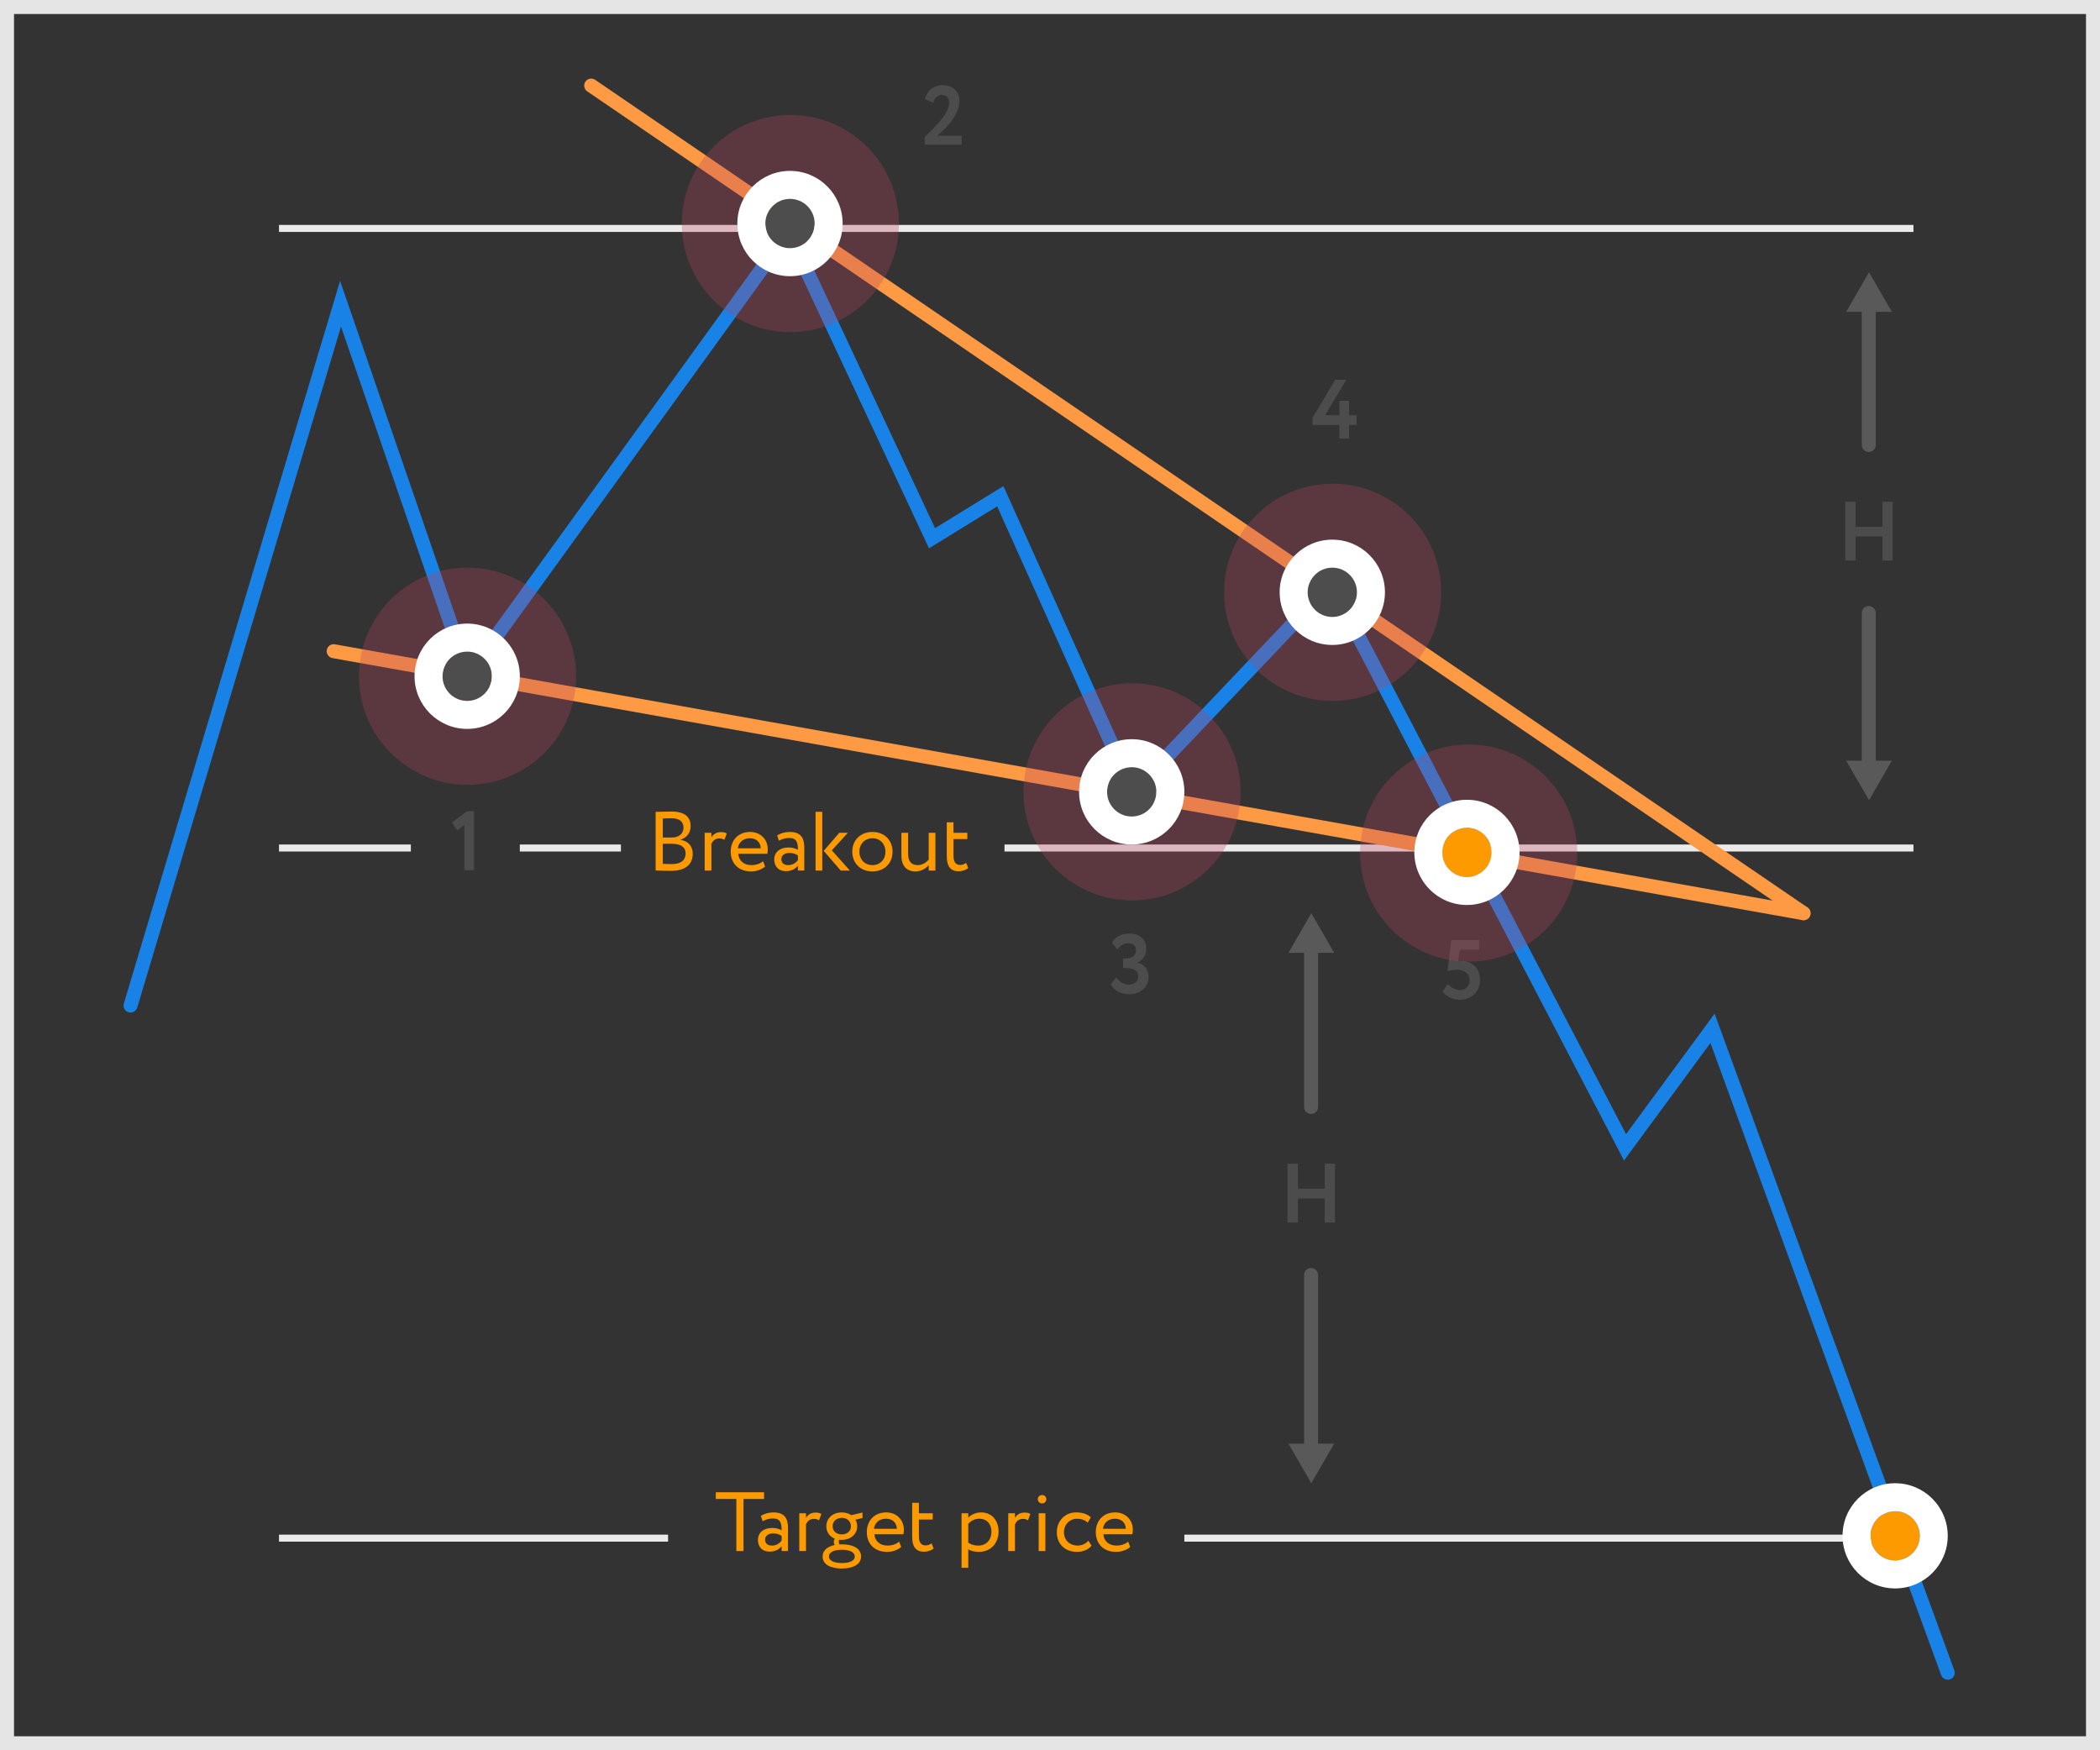 <?xml version="1.0" encoding="utf-8"?>
<!-- Generator: Adobe Illustrator 16.0.0, SVG Export Plug-In . SVG Version: 6.00 Build 0)  -->
<!DOCTYPE svg PUBLIC "-//W3C//DTD SVG 1.1//EN" "http://www.w3.org/Graphics/SVG/1.1/DTD/svg11.dtd">
<svg version="1.1" id="Layer_1" xmlns="http://www.w3.org/2000/svg" xmlns:xlink="http://www.w3.org/1999/xlink" x="0px" y="0px"
	 width="300px" height="250px" viewBox="0 0 300 250" enable-background="new 0 0 300 250" xml:space="preserve">
<rect x="0" y="0" width="300" height="250" fill="#333333" stroke="none"/>
<g>
	<path fill="#E5E5E5" d="M298,2v246H2V2H298 M300,0H0v250h300V0L300,0z"/>
	<g>
		<path fill="#595959" d="M186.297,158.113v-24c0-0.553,0.447-1,1-1c0.552,0,1,0.447,1,1v24c0,0.553-0.448,1-1,1
			C186.744,159.113,186.297,158.666,186.297,158.113z"/>
		<path fill="#595959" d="M184.064,136.094h6.532l-3.266-5.656L184.064,136.094z"/>
	</g>
	<g>
		<path fill="#595959" d="M186.297,209.113v-27c0-0.553,0.447-1,1-1c0.552,0,1,0.447,1,1v27c0,0.551-0.448,1-1,1
			C186.744,210.113,186.297,209.664,186.297,209.113z"/>
		<path fill="#595959" d="M184.064,206.199h6.532l-3.266,5.656L184.064,206.199z"/>
	</g>
	<g>
		<path fill="#4C4C4C" d="M189.248,166.217h1.463v8.396h-1.463v-3.431h-3.838v3.431h-1.476v-8.396h1.476v3.586h3.838V166.217z"/>
	</g>
	<g>
		<path fill="#595959" d="M265.969,63.56v-21c0-0.553,0.447-1,1-1c0.552,0,1,0.447,1,1v21c0,0.553-0.448,1-1,1
			C266.416,64.56,265.969,64.113,265.969,63.56z"/>
		<path fill="#595959" d="M263.736,44.541h6.532l-3.266-5.656L263.736,44.541z"/>
	</g>
	<g>
		<path fill="#595959" d="M265.969,111.56v-24c0-0.553,0.447-1,1-1c0.552,0,1,0.447,1,1v24c0,0.552-0.448,1-1,1
			C266.416,112.56,265.969,112.112,265.969,111.56z"/>
		<path fill="#595959" d="M263.736,108.647h6.532l-3.266,5.656L263.736,108.647z"/>
	</g>
	<g>
		<path fill="#4C4C4C" d="M268.92,71.664h1.463v8.396h-1.463v-3.43h-3.838v3.43h-1.476v-8.396h1.476v3.586h3.838V71.664z"/>
	</g>
	<g>
		<path fill="#4C4C4C" d="M66.723,115.866h0.996v8.419H66.34v-6.453l-1.031,0.78l-0.732-1.14L66.723,115.866z"/>
	</g>
	<g>
		<path fill="#4C4C4C" d="M132.102,19.563c1.367-1.343,3.49-3.286,3.49-4.917c0-0.672-0.371-1.092-1.067-1.092
			c-0.6,0-1.031,0.42-1.211,1.127l-1.151-0.516c0.228-1.223,1.188-1.991,2.519-1.991c1.595,0,2.374,1.079,2.374,2.195
			c0,2.351-2.506,4.473-3.166,5.013h3.49v1.283h-5.277V19.563z"/>
	</g>
	<g>
		<path fill="#4C4C4C" d="M158.673,140.592l0.78-1.008c0.42,0.624,1.066,1.044,1.799,1.044c0.898,0,1.355-0.528,1.355-1.163
			c0-0.768-0.588-1.188-1.56-1.188h-0.6v-1.379h0.54c0.684,0,1.295-0.433,1.295-1.152c0-0.6-0.348-1.02-1.067-1.02
			c-0.672,0-1.163,0.288-1.583,0.9l-0.768-0.973c0.455-0.852,1.331-1.307,2.482-1.307c1.439,0,2.41,0.815,2.41,2.135
			c0,0.947-0.432,1.619-1.283,1.991v0.036c1.044,0.18,1.607,1.007,1.607,2.002c0,1.548-1.199,2.495-2.746,2.495
			C160.053,142.007,159.117,141.443,158.673,140.592z"/>
	</g>
	<g>
		<path fill="#4C4C4C" d="M191.345,60.695h-3.838v-1.02l3.238-5.433h1.583l-3.034,5.073h2.051v-2.075h1.38v2.075h1.079v1.379h-1.079
			v1.943h-1.38V60.695z"/>
	</g>
	<g>
		<path fill="#4C4C4C" d="M207.336,134.266h3.971v1.379h-2.759l-0.239,1.668c0.131-0.024,0.312-0.049,0.479-0.049
			c1.488,0,2.639,1.02,2.639,2.675c0,1.812-1.295,2.854-2.89,2.854c-0.899,0-1.942-0.408-2.459-1.199l0.792-1.043
			c0.359,0.527,1.067,0.863,1.703,0.863c0.803,0,1.379-0.588,1.379-1.416c0-0.839-0.66-1.486-1.787-1.486
			c-0.539,0-1.127,0.107-1.379,0.216L207.336,134.266z"/>
	</g>
	<path fill="#ECEBEB" d="M273.352,219.197v1H169.193v-1H273.352z"/>
	<path fill="#ECEBEB" d="M273.352,120.624v1H143.5v-1H273.352z"/>
	<path fill="#ECEBEB" d="M88.703,120.624v1H74.261v-1H88.703z"/>
	<path fill="#ECEBEB" d="M58.693,120.624v1H39.856v-1H58.693z"/>
	<path fill="#ECEBEB" d="M273.352,32.127v1H39.856v-1H273.352z"/>
	<path fill="#ECEBEB" d="M95.438,219.197v1H39.856v-1H95.438z"/>
	<g>
		<path fill="#FD9A00" d="M102.255,213.146h6.896v0.96h-2.938v7.436h-1.02v-7.436h-2.938V213.146z"/>
		<path fill="#FD9A00" d="M108.697,216.516c0.48-0.3,1.128-0.492,1.8-0.492c1.535,0,2.075,0.805,2.075,2.207v3.311h-0.912v-0.695
			c-0.324,0.407-0.84,0.779-1.727,0.779c-0.984,0-1.656-0.623-1.656-1.667c0-1.104,0.877-1.716,2.039-1.716
			c0.42,0,0.984,0.084,1.344,0.349c0-1.008-0.156-1.703-1.223-1.703c-0.66,0-1.057,0.168-1.488,0.396L108.697,216.516z
			 M111.66,220.066v-0.684c-0.336-0.24-0.744-0.36-1.211-0.36c-0.576,0-1.152,0.264-1.152,0.888c0,0.516,0.349,0.852,0.973,0.852
			C110.977,220.762,111.385,220.39,111.66,220.066z"/>
		<path fill="#FD9A00" d="M114.182,216.145h0.961v0.635c0.275-0.407,0.671-0.731,1.354-0.731c0.444,0,0.659,0.072,0.839,0.204
			l-0.335,0.899c-0.265-0.155-0.407-0.204-0.731-0.204c-0.624,0-0.924,0.372-1.127,0.768v3.826h-0.961V216.145z"/>
		<path fill="#FD9A00" d="M119.246,220.678c-0.096-0.12-0.133-0.288-0.133-0.443c0-0.168,0.049-0.336,0.145-0.457
			c-0.768-0.311-1.211-0.982-1.211-1.774c0-1.079,0.852-1.979,2.207-1.979c0.527,0,0.995,0.145,1.367,0.396l1.582-0.384l0.024,0.779
			l-1.019,0.252c0.167,0.276,0.251,0.6,0.251,0.936c0,1.079-0.876,1.942-2.206,1.942c-0.121,0-0.24,0-0.36-0.012
			c-0.048,0.096-0.06,0.204-0.06,0.301c0,0.131,0.035,0.264,0.107,0.359c0.107,0,0.216-0.012,0.324-0.012
			c1.57,0,2.746,0.562,2.746,1.738c0,1.152-1.176,1.715-2.746,1.715c-1.571,0-2.746-0.539-2.746-1.715
			C117.52,221.445,118.215,220.894,119.246,220.678z M120.266,223.256c1.115,0,1.847-0.324,1.847-0.936
			c0-0.6-0.696-0.959-1.847-0.959c-1.152,0-1.848,0.359-1.848,0.959S119.15,223.256,120.266,223.256z M120.254,219.166
			c0.755,0,1.307-0.467,1.307-1.163c0-0.671-0.504-1.199-1.307-1.199c-0.792,0-1.308,0.528-1.308,1.199
			C118.946,218.675,119.462,219.166,120.254,219.166z"/>
		<path fill="#FD9A00" d="M128.748,220.953c-0.527,0.48-1.308,0.708-2.027,0.708c-1.751,0-2.891-1.116-2.891-2.819
			c0-1.57,1.008-2.818,2.783-2.818c1.391,0,2.506,0.984,2.506,2.471c0,0.265-0.023,0.48-0.06,0.648h-4.149
			c0.084,1.02,0.827,1.619,1.883,1.619c0.695,0,1.307-0.24,1.654-0.564L128.748,220.953z M124.85,218.363h3.274
			c-0.048-0.889-0.624-1.439-1.56-1.439C125.582,216.924,124.957,217.535,124.85,218.363z"/>
		<path fill="#FD9A00" d="M130.31,214.645h0.96v1.5h1.979v0.898h-1.979v2.352c0,0.852,0.275,1.343,0.959,1.343
			c0.371,0,0.66-0.155,0.852-0.3l0.3,0.744c-0.288,0.239-0.78,0.455-1.38,0.455c-1.211,0-1.69-0.768-1.69-2.146V214.645z"/>
		<path fill="#FD9A00" d="M137.365,216.145h0.959v0.635c0.372-0.432,1.092-0.756,1.836-0.756c1.535,0,2.494,1.141,2.494,2.735
			c0,1.644-1.115,2.902-2.807,2.902c-0.576,0-1.139-0.12-1.523-0.372v2.65h-0.959V216.145z M138.324,217.667v2.675
			c0.48,0.324,0.924,0.42,1.439,0.42c1.151,0,1.871-0.828,1.871-1.967c0-1.092-0.636-1.871-1.751-1.871
			C139.248,216.924,138.66,217.248,138.324,217.667z"/>
		<path fill="#FD9A00" d="M144.037,216.145h0.959v0.635c0.275-0.407,0.672-0.731,1.355-0.731c0.443,0,0.66,0.072,0.84,0.204
			l-0.336,0.899c-0.264-0.155-0.408-0.204-0.732-0.204c-0.623,0-0.923,0.372-1.127,0.768v3.826h-0.959V216.145z"/>
		<path fill="#FD9A00" d="M148.885,213.541c0.3,0,0.588,0.229,0.588,0.576c0,0.396-0.288,0.623-0.588,0.623
			c-0.336,0-0.624-0.228-0.624-0.623C148.261,213.77,148.549,213.541,148.885,213.541z M148.381,216.145h0.959v5.396h-0.959V216.145
			z"/>
		<path fill="#FD9A00" d="M155.938,220.762c-0.455,0.588-1.246,0.899-2.074,0.899c-1.715,0-2.891-1.116-2.891-2.819
			c0-1.57,1.152-2.818,2.734-2.818c0.863,0,1.619,0.205,2.123,0.708l-0.443,0.756c-0.456-0.42-0.984-0.563-1.547-0.563
			c-0.973,0-1.848,0.779-1.848,1.918c0,1.188,0.875,1.92,1.943,1.92c0.647,0,1.188-0.288,1.547-0.695L155.938,220.762z"/>
		<path fill="#FD9A00" d="M161.459,220.953c-0.527,0.48-1.308,0.708-2.027,0.708c-1.751,0-2.891-1.116-2.891-2.819
			c0-1.57,1.008-2.818,2.783-2.818c1.391,0,2.506,0.984,2.506,2.471c0,0.265-0.023,0.48-0.06,0.648h-4.149
			c0.084,1.02,0.827,1.619,1.883,1.619c0.695,0,1.307-0.24,1.654-0.564L161.459,220.953z M157.561,218.363h3.274
			c-0.048-0.889-0.624-1.439-1.56-1.439C158.293,216.924,157.668,217.535,157.561,218.363z"/>
	</g>
	<g>
		<path fill="#FD9A00" d="M93.66,115.965c0.467-0.012,1.523-0.048,2.303-0.048c2.002,0,2.698,0.911,2.698,2.075
			c0,1.055-0.636,1.679-1.439,1.943v0.024c1.044,0.168,1.739,0.84,1.739,1.991c0,1.703-1.308,2.435-3.047,2.435
			c-0.743,0-1.763-0.024-2.254-0.048V115.965z M94.68,116.913v2.71h1.343c0.888,0,1.619-0.492,1.619-1.403
			c0-0.875-0.588-1.343-1.703-1.343C95.494,116.877,94.979,116.901,94.68,116.913z M94.68,120.523v2.854
			c0.275,0.024,0.814,0.048,1.295,0.048c1.235,0,1.967-0.504,1.967-1.535c0-0.888-0.695-1.367-1.907-1.367H94.68z"/>
		<path fill="#FD9A00" d="M100.668,118.952h0.959v0.636c0.275-0.408,0.672-0.732,1.355-0.732c0.443,0,0.66,0.072,0.84,0.204
			l-0.336,0.899c-0.264-0.156-0.408-0.204-0.732-0.204c-0.623,0-0.923,0.372-1.127,0.768v3.826h-0.959V118.952z"/>
		<path fill="#FD9A00" d="M109.305,123.761c-0.527,0.48-1.307,0.708-2.026,0.708c-1.751,0-2.89-1.116-2.89-2.819
			c0-1.571,1.007-2.818,2.781-2.818c1.392,0,2.508,0.983,2.508,2.471c0,0.264-0.024,0.48-0.061,0.648h-4.15
			c0.084,1.019,0.828,1.619,1.884,1.619c0.695,0,1.308-0.24,1.655-0.563L109.305,123.761z M105.407,121.17h3.274
			c-0.048-0.888-0.623-1.439-1.559-1.439C106.139,119.731,105.516,120.343,105.407,121.17z"/>
		<path fill="#FD9A00" d="M111.023,119.323c0.48-0.3,1.127-0.492,1.799-0.492c1.535,0,2.075,0.804,2.075,2.207v3.31h-0.911v-0.696
			c-0.324,0.408-0.84,0.78-1.728,0.78c-0.983,0-1.655-0.624-1.655-1.667c0-1.104,0.876-1.715,2.039-1.715
			c0.42,0,0.983,0.084,1.344,0.348c0-1.008-0.156-1.703-1.224-1.703c-0.659,0-1.056,0.168-1.487,0.396L111.023,119.323z
			 M113.986,122.874v-0.684c-0.336-0.24-0.744-0.36-1.212-0.36c-0.575,0-1.151,0.264-1.151,0.888c0,0.516,0.348,0.851,0.972,0.851
			C113.303,123.569,113.71,123.197,113.986,122.874z"/>
		<path fill="#FD9A00" d="M116.508,115.953h0.959v8.396h-0.959V115.953z M118.834,121.458l2.579,2.891h-1.308l-2.435-2.818
			l2.231-2.579h1.223L118.834,121.458z"/>
		<path fill="#FD9A00" d="M124.631,118.832c1.727,0,2.879,1.2,2.879,2.818c0,1.619-1.152,2.819-2.879,2.819s-2.879-1.2-2.879-2.819
			C121.752,120.031,122.904,118.832,124.631,118.832z M124.631,123.569c1.079,0,1.859-0.768,1.859-1.919
			c0-1.127-0.78-1.919-1.859-1.919c-1.056,0-1.859,0.78-1.859,1.919C122.771,122.777,123.551,123.569,124.631,123.569z"/>
		<path fill="#FD9A00" d="M133.629,124.349h-0.959v-0.768c-0.373,0.456-1.057,0.888-1.908,0.888c-1.199,0-1.99-0.72-1.99-2.303
			v-3.214h0.959v2.999c0,1.019,0.408,1.619,1.392,1.619c0.624,0,1.212-0.372,1.548-0.803v-3.814h0.959V124.349z"/>
		<path fill="#FD9A00" d="M135.252,117.453h0.959v1.499h1.979v0.899h-1.979v2.351c0,0.852,0.276,1.343,0.96,1.343
			c0.372,0,0.659-0.156,0.852-0.3l0.3,0.744c-0.288,0.24-0.779,0.456-1.379,0.456c-1.212,0-1.691-0.768-1.691-2.146V117.453z"/>
	</g>
	<g>
		<path fill="#FD9A43" d="M257.647,131.438c-0.194,0-0.391-0.057-0.562-0.174L83.891,13.051c-0.456-0.312-0.574-0.934-0.263-1.39
			s0.936-0.572,1.39-0.262l173.194,118.213c0.456,0.311,0.574,0.934,0.263,1.39C258.281,131.285,257.967,131.438,257.647,131.438z"
			/>
	</g>
	<g>
		<path fill="#FD9A43" d="M257.649,131.438c-0.058,0-0.117-0.006-0.177-0.016L47.493,94c-0.543-0.097-0.905-0.616-0.809-1.16
			c0.097-0.543,0.607-0.908,1.16-0.809l209.979,37.422c0.543,0.096,0.905,0.615,0.809,1.159
			C258.547,131.097,258.125,131.438,257.649,131.438z"/>
	</g>
	<g>
		<path fill="#1882E7" d="M278.249,239.922c-0.408,0-0.791-0.252-0.939-0.657l-32.961-90.292l-12.345,16.789l-42.095-80.68
			l-28.312,29.815l-19.145-42.571l-9.734,5.991l-20.255-43.227L66.58,98.524L48.715,46.643l-29.108,97.271
			c-0.158,0.529-0.716,0.831-1.245,0.672c-0.528-0.158-0.829-0.717-0.671-1.245L48.582,40.112l18.635,54.119l45.616-63.065
			l20.745,44.273l9.766-6.009l18.855,41.929l28.188-29.685l41.905,80.319l12.655-17.211l34.24,93.798
			c0.189,0.519-0.078,1.093-0.597,1.282C278.479,239.902,278.363,239.922,278.249,239.922z"/>
	</g>
	<g>
		<path fill="#FD9A00" d="M267.22,219.37c0-1.94,1.574-3.515,3.514-3.515c1.941,0,3.516,1.572,3.516,3.514s-1.574,3.514-3.516,3.514
			C268.794,222.883,267.22,221.311,267.22,219.37z"/>
		<path fill="#FFFFFF" d="M270.733,222.883c-1.939,0-3.514-1.572-3.514-3.513s1.574-3.515,3.514-3.515
			c1.941,0,3.516,1.572,3.516,3.514S272.675,222.883,270.733,222.883 M270.733,226.883c4.143,0,7.516-3.369,7.516-7.513
			s-3.371-7.515-7.516-7.515c-4.143,0-7.514,3.371-7.514,7.514S266.591,226.883,270.733,226.883L270.733,226.883z"/>
	</g>
	<path opacity="0.3" fill="#B9405F" enable-background="new    " d="M51.278,96.592c0-8.566,6.943-15.512,15.51-15.512
		S82.3,88.025,82.3,96.592c0,8.566-6.945,15.511-15.512,15.511S51.278,105.158,51.278,96.592z"/>
	<g>
		<path fill="#4D4D4D" d="M63.22,96.592c0-1.945,1.576-3.521,3.521-3.521s3.52,1.576,3.52,3.521c0,1.944-1.574,3.521-3.52,3.521
			S63.218,98.537,63.22,96.592z"/>
		<path fill="#FFFFFF" d="M66.741,100.112c-1.945,0-3.523-1.576-3.521-3.521c0-1.945,1.576-3.521,3.521-3.521s3.52,1.576,3.52,3.521
			C70.261,98.536,68.687,100.112,66.741,100.112 M66.741,104.112c4.146,0,7.52-3.374,7.52-7.521c0-4.147-3.373-7.521-7.52-7.521
			c-4.148,0-7.521,3.374-7.521,7.521C59.22,100.739,62.593,104.112,66.741,104.112L66.741,104.112z"/>
	</g>
	<path opacity="0.3" fill="#B9405F" enable-background="new    " d="M97.395,31.928c0-8.566,6.943-15.512,15.51-15.512
		s15.512,6.945,15.512,15.512c0,8.566-6.945,15.511-15.512,15.511S97.395,40.494,97.395,31.928z"/>
	<g>
		<path fill="#4D4D4D" d="M109.336,31.928c0-1.945,1.576-3.521,3.521-3.521s3.52,1.576,3.52,3.521c0,1.944-1.574,3.521-3.52,3.521
			S109.334,33.873,109.336,31.928z"/>
		<path fill="#FFFFFF" d="M112.857,35.449c-1.945,0-3.523-1.576-3.521-3.521c0-1.945,1.576-3.521,3.521-3.521s3.52,1.576,3.52,3.521
			C116.377,33.872,114.803,35.449,112.857,35.449 M112.857,39.449c4.146,0,7.52-3.374,7.52-7.521c0-4.147-3.373-7.521-7.52-7.521
			c-4.148,0-7.521,3.374-7.521,7.521C105.336,36.075,108.709,39.449,112.857,39.449L112.857,39.449z"/>
	</g>
	<path opacity="0.3" fill="#B9405F" enable-background="new    " d="M146.211,113.103c0-8.566,6.943-15.512,15.51-15.512
		s15.512,6.945,15.512,15.512c0,8.566-6.945,15.51-15.512,15.51S146.211,121.669,146.211,113.103z"/>
	<g>
		<path fill="#4D4D4D" d="M158.152,113.103c0-1.945,1.576-3.521,3.521-3.521s3.52,1.576,3.52,3.521c0,1.944-1.574,3.521-3.52,3.521
			S158.15,115.048,158.152,113.103z"/>
		<path fill="#FFFFFF" d="M161.674,116.624c-1.945,0-3.523-1.576-3.521-3.521c0-1.945,1.576-3.521,3.521-3.521
			s3.52,1.576,3.52,3.521C165.193,115.047,163.619,116.624,161.674,116.624 M161.674,120.624c4.146,0,7.52-3.374,7.52-7.521
			c0-4.147-3.373-7.521-7.52-7.521c-4.148,0-7.521,3.374-7.521,7.521C154.152,117.25,157.525,120.624,161.674,120.624
			L161.674,120.624z"/>
	</g>
	<path opacity="0.3" fill="#B9405F" enable-background="new    " d="M174.866,84.602c0-8.566,6.943-15.512,15.51-15.512
		s15.512,6.945,15.512,15.512c0,8.566-6.945,15.511-15.512,15.511S174.866,93.167,174.866,84.602z"/>
	<g>
		<path fill="#4D4D4D" d="M186.808,84.602c0-1.945,1.576-3.521,3.521-3.521s3.52,1.576,3.52,3.521c0,1.944-1.574,3.521-3.52,3.521
			S186.806,86.546,186.808,84.602z"/>
		<path fill="#FFFFFF" d="M190.329,88.122c-1.945,0-3.523-1.576-3.521-3.521c0-1.945,1.576-3.521,3.521-3.521s3.52,1.576,3.52,3.521
			C193.849,86.545,192.274,88.122,190.329,88.122 M190.329,92.122c4.146,0,7.52-3.374,7.52-7.521c0-4.147-3.373-7.521-7.52-7.521
			c-4.148,0-7.521,3.374-7.521,7.521C182.808,88.749,186.181,92.122,190.329,92.122L190.329,92.122z"/>
	</g>
	<path opacity="0.3" fill="#B9405F" enable-background="new    " d="M194.299,121.848c0-8.566,6.943-15.512,15.51-15.512
		s15.512,6.945,15.512,15.512s-6.945,15.511-15.512,15.511S194.299,130.414,194.299,121.848z"/>
	<g>
		<path fill="#FD9A00" d="M206.05,121.749c0-1.941,1.574-3.514,3.514-3.514c1.941,0,3.516,1.572,3.516,3.513
			s-1.574,3.514-3.516,3.514C207.624,125.261,206.05,123.689,206.05,121.749z"/>
		<path fill="#FFFFFF" d="M209.563,125.261c-1.939,0-3.514-1.572-3.514-3.513s1.574-3.514,3.514-3.514
			c1.941,0,3.516,1.572,3.516,3.513S211.505,125.261,209.563,125.261 M209.563,129.262c4.143,0,7.516-3.37,7.516-7.513
			s-3.371-7.514-7.516-7.514c-4.143,0-7.514,3.37-7.514,7.513S205.421,129.262,209.563,129.262L209.563,129.262z"/>
	</g>
</g>
</svg>
